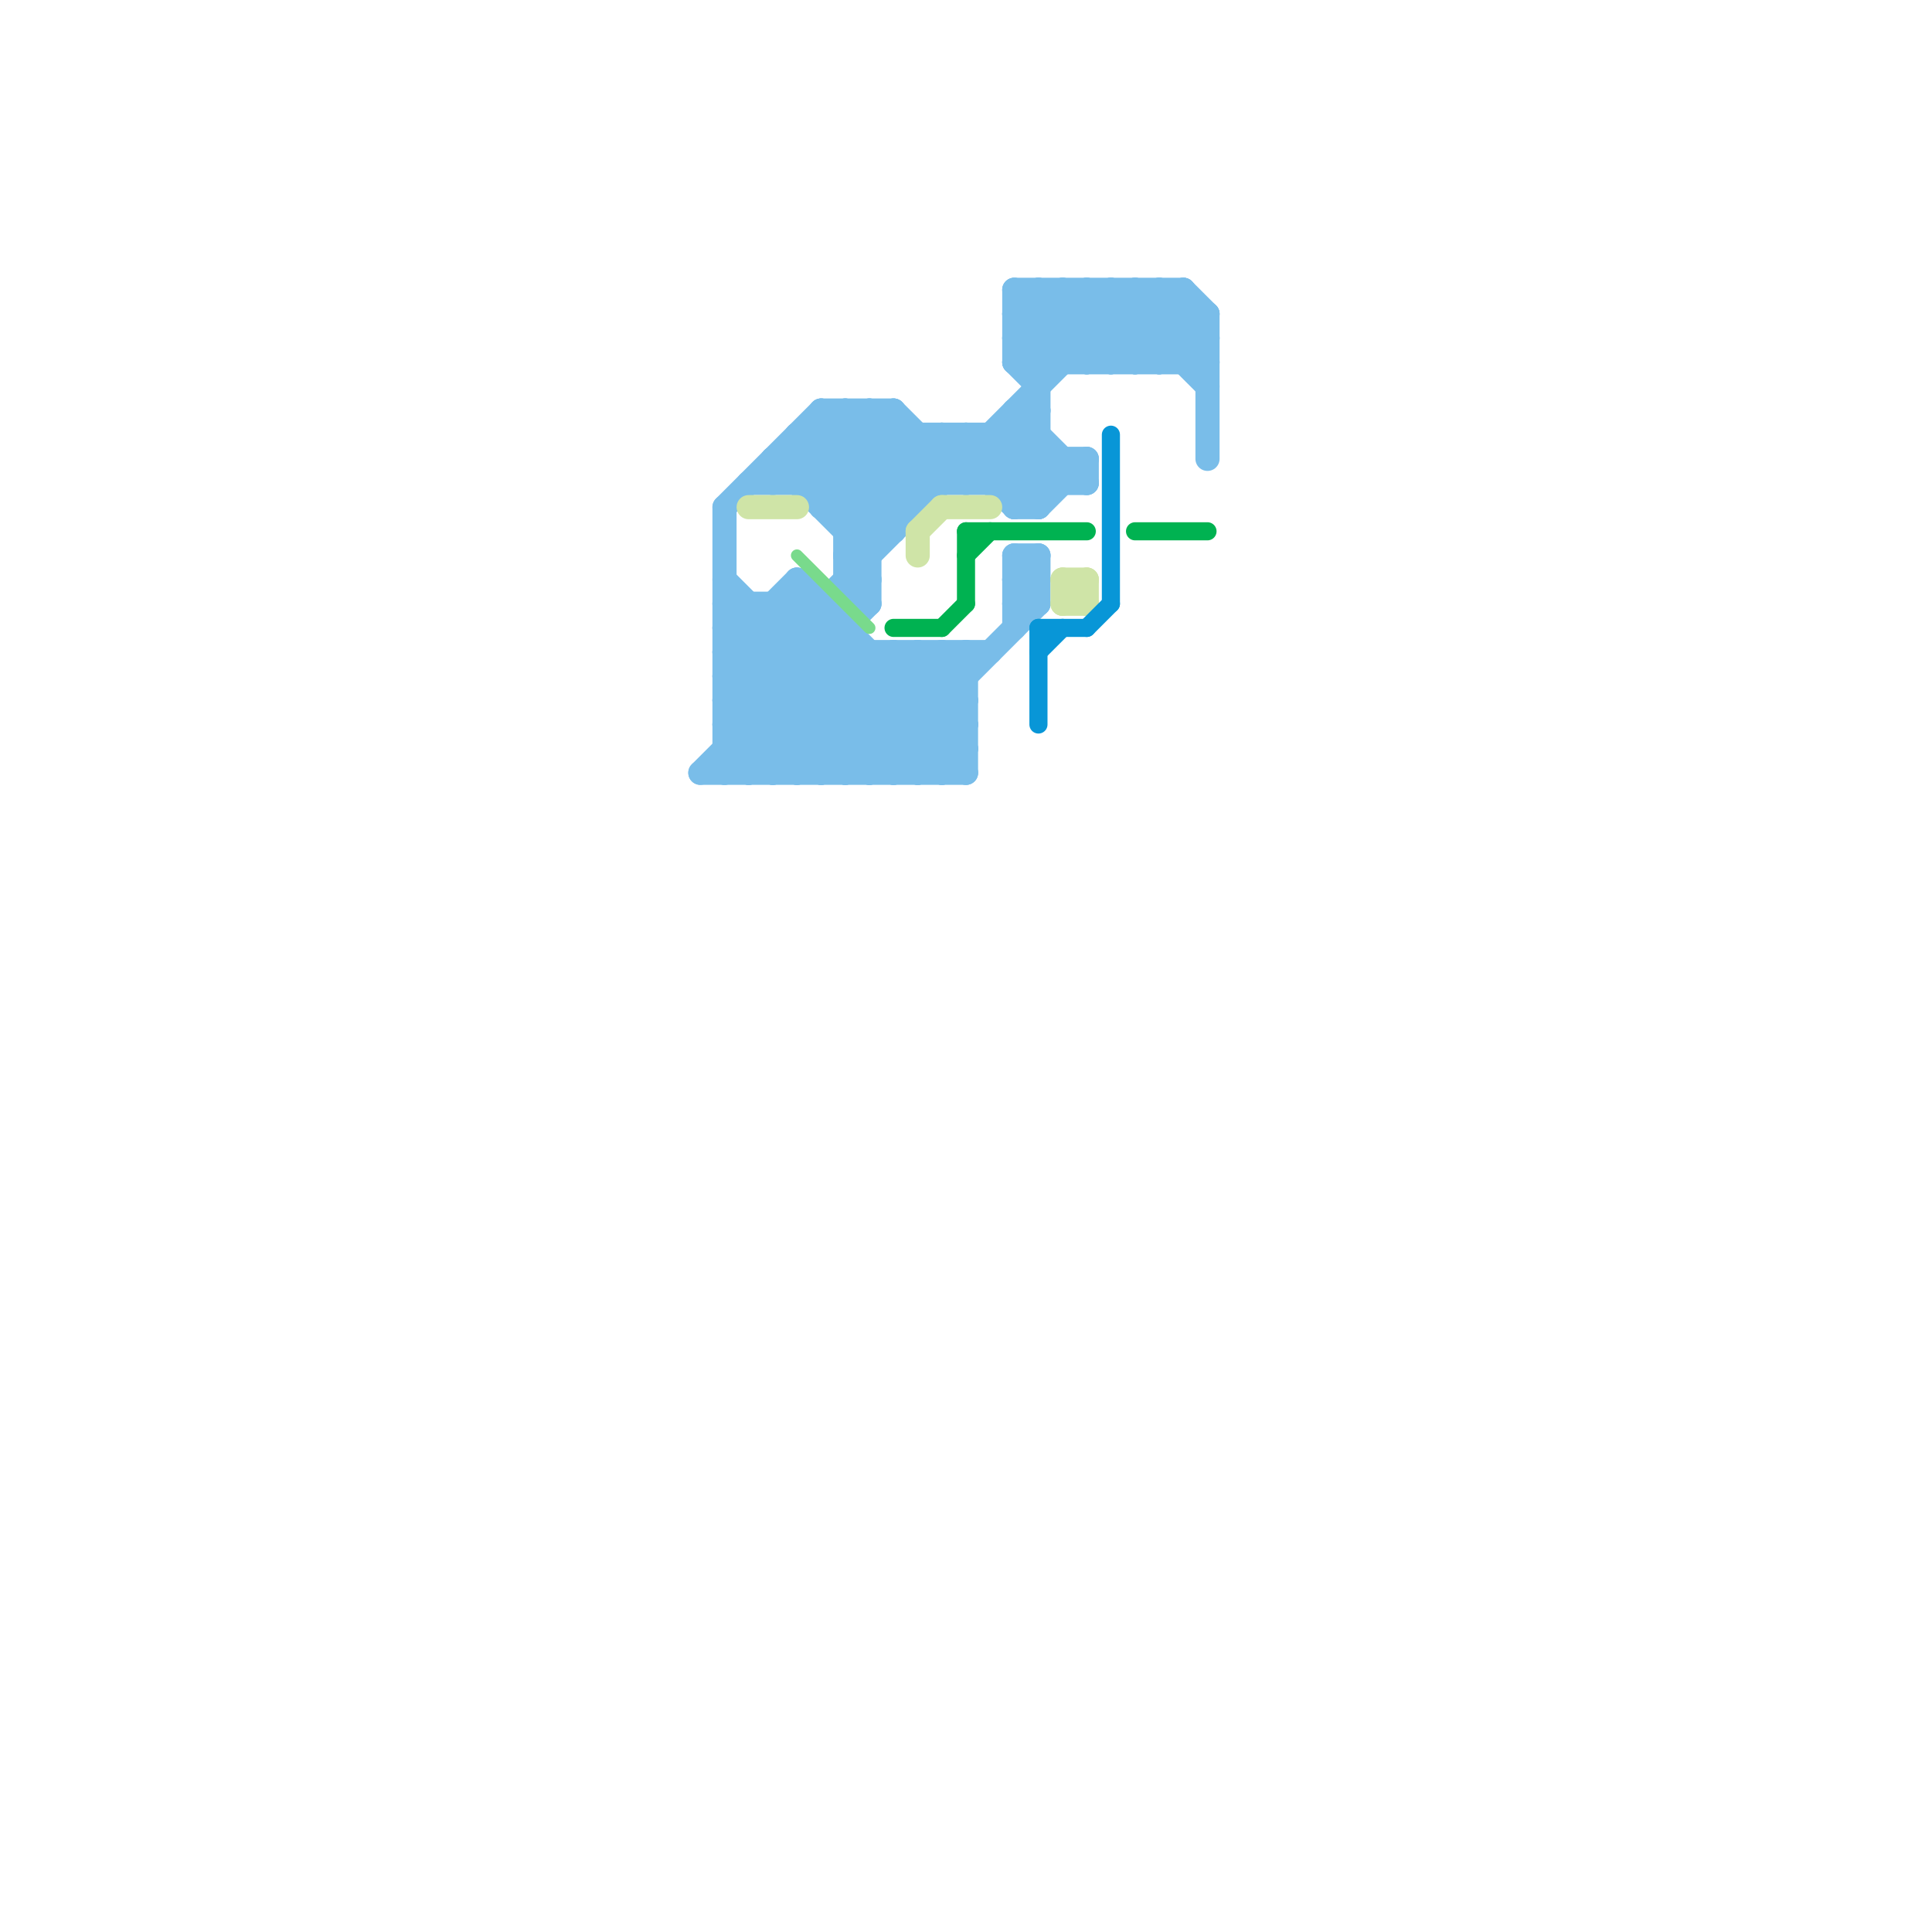 
<svg version="1.1" xmlns="http://www.w3.org/2000/svg" viewBox="0 0 80 80">
<style>text { font: 1px Helvetica; font-weight: 600; white-space: pre; dominant-baseline: central; } line { stroke-width: 1; fill: none; stroke-linecap: round; stroke-linejoin: round; } .c0 { stroke: #00b251 } .c1 { stroke: #79bde9 } .c2 { stroke: #cfe4a7 } .c3 { stroke: #79da8c } .c4 { stroke: #0896d7 } .w2 { stroke-width: .75; }.w1 { stroke-width: 1; }.w3 { stroke-width: .5; }</style><defs><g id="csm-79da8c"><circle r="0.4" fill="#79da8c"/><circle r="0.2" fill="#fff"/></g><g id="csm-00b251"><circle r="0.4" fill="#00b251"/><circle r="0.2" fill="#fff"/></g><g id="csm-0896d7"><circle r="0.4" fill="#0896d7"/><circle r="0.2" fill="#fff"/></g></defs><line class="c0 w2" x1="37" y1="26" x2="39" y2="26"/><line class="c0 w2" x1="40" y1="22" x2="40" y2="25"/><line class="c0 w2" x1="47" y1="22" x2="50" y2="22"/><line class="c0 w2" x1="39" y1="26" x2="40" y2="25"/><line class="c0 w2" x1="40" y1="23" x2="41" y2="22"/><line class="c0 w2" x1="40" y1="22" x2="45" y2="22"/><line class="c1 " x1="35" y1="23" x2="40" y2="18"/><line class="c1 " x1="46" y1="12" x2="50" y2="16"/><line class="c1 " x1="47" y1="12" x2="50" y2="15"/><line class="c1 " x1="36" y1="27" x2="36" y2="32"/><line class="c1 " x1="49" y1="12" x2="49" y2="15"/><line class="c1 " x1="42" y1="20" x2="43" y2="19"/><line class="c1 " x1="50" y1="13" x2="50" y2="19"/><line class="c1 " x1="30" y1="26" x2="31" y2="25"/><line class="c1 " x1="49" y1="15" x2="50" y2="14"/><line class="c1 " x1="39" y1="32" x2="40" y2="31"/><line class="c1 " x1="32" y1="32" x2="37" y2="27"/><line class="c1 " x1="42" y1="13" x2="50" y2="13"/><line class="c1 " x1="36" y1="17" x2="36" y2="25"/><line class="c1 " x1="42" y1="12" x2="49" y2="12"/><line class="c1 " x1="30" y1="29" x2="33" y2="32"/><line class="c1 " x1="36" y1="32" x2="43" y2="25"/><line class="c1 " x1="30" y1="26" x2="36" y2="32"/><line class="c1 " x1="42" y1="21" x2="43" y2="21"/><line class="c1 " x1="41" y1="20" x2="43" y2="18"/><line class="c1 " x1="42" y1="23" x2="43" y2="23"/><line class="c1 " x1="44" y1="12" x2="47" y2="15"/><line class="c1 " x1="38" y1="27" x2="38" y2="32"/><line class="c1 " x1="38" y1="27" x2="40" y2="29"/><line class="c1 " x1="30" y1="31" x2="40" y2="31"/><line class="c1 " x1="30" y1="27" x2="41" y2="27"/><line class="c1 " x1="45" y1="12" x2="45" y2="15"/><line class="c1 " x1="42" y1="15" x2="45" y2="12"/><line class="c1 " x1="42" y1="25" x2="43" y2="25"/><line class="c1 " x1="30" y1="28" x2="40" y2="28"/><line class="c1 " x1="39" y1="18" x2="42" y2="21"/><line class="c1 " x1="48" y1="12" x2="50" y2="14"/><line class="c1 " x1="40" y1="18" x2="40" y2="20"/><line class="c1 " x1="40" y1="27" x2="40" y2="32"/><line class="c1 " x1="32" y1="25" x2="32" y2="32"/><line class="c1 " x1="30" y1="21" x2="30" y2="32"/><line class="c1 " x1="37" y1="27" x2="37" y2="32"/><line class="c1 " x1="42" y1="13" x2="43" y2="12"/><line class="c1 " x1="42" y1="23" x2="42" y2="26"/><line class="c1 " x1="33" y1="20" x2="36" y2="17"/><line class="c1 " x1="35" y1="22" x2="39" y2="18"/><line class="c1 " x1="30" y1="25" x2="37" y2="32"/><line class="c1 " x1="32" y1="19" x2="36" y2="23"/><line class="c1 " x1="40" y1="18" x2="43" y2="21"/><line class="c1 " x1="42" y1="17" x2="42" y2="21"/><line class="c1 " x1="32" y1="19" x2="45" y2="19"/><line class="c1 " x1="30" y1="28" x2="34" y2="32"/><line class="c1 " x1="30" y1="27" x2="33" y2="24"/><line class="c1 " x1="41" y1="18" x2="43" y2="20"/><line class="c1 " x1="30" y1="30" x2="40" y2="30"/><line class="c1 " x1="30" y1="30" x2="34" y2="26"/><line class="c1 " x1="42" y1="17" x2="45" y2="20"/><line class="c1 " x1="33" y1="24" x2="40" y2="31"/><line class="c1 " x1="35" y1="24" x2="36" y2="25"/><line class="c1 " x1="42" y1="24" x2="43" y2="24"/><line class="c1 " x1="30" y1="31" x2="31" y2="32"/><line class="c1 " x1="35" y1="17" x2="35" y2="24"/><line class="c1 " x1="30" y1="29" x2="47" y2="12"/><line class="c1 " x1="31" y1="32" x2="36" y2="27"/><line class="c1 " x1="35" y1="17" x2="38" y2="20"/><line class="c1 " x1="45" y1="12" x2="48" y2="15"/><line class="c1 " x1="42" y1="15" x2="50" y2="15"/><line class="c1 " x1="35" y1="22" x2="37" y2="22"/><line class="c1 " x1="29" y1="32" x2="40" y2="32"/><line class="c1 " x1="39" y1="18" x2="39" y2="20"/><line class="c1 " x1="29" y1="32" x2="36" y2="25"/><line class="c1 " x1="42" y1="12" x2="42" y2="15"/><line class="c1 " x1="32" y1="25" x2="39" y2="32"/><line class="c1 " x1="33" y1="18" x2="43" y2="18"/><line class="c1 " x1="43" y1="15" x2="46" y2="12"/><line class="c1 " x1="34" y1="17" x2="38" y2="21"/><line class="c1 " x1="42" y1="21" x2="44" y2="19"/><line class="c1 " x1="35" y1="21" x2="38" y2="18"/><line class="c1 " x1="37" y1="32" x2="40" y2="29"/><line class="c1 " x1="35" y1="23" x2="36" y2="24"/><line class="c1 " x1="38" y1="32" x2="40" y2="30"/><line class="c1 " x1="44" y1="12" x2="44" y2="15"/><line class="c1 " x1="35" y1="26" x2="35" y2="32"/><line class="c1 " x1="33" y1="18" x2="37" y2="22"/><line class="c1 " x1="37" y1="17" x2="40" y2="20"/><line class="c1 " x1="42" y1="17" x2="43" y2="17"/><line class="c1 " x1="42" y1="25" x2="43" y2="24"/><line class="c1 " x1="42" y1="14" x2="50" y2="14"/><line class="c1 " x1="46" y1="12" x2="46" y2="15"/><line class="c1 " x1="37" y1="27" x2="40" y2="30"/><line class="c1 " x1="30" y1="26" x2="35" y2="26"/><line class="c1 " x1="30" y1="29" x2="40" y2="29"/><line class="c1 " x1="30" y1="32" x2="35" y2="27"/><line class="c1 " x1="41" y1="18" x2="41" y2="20"/><line class="c1 " x1="48" y1="12" x2="48" y2="15"/><line class="c1 " x1="42" y1="23" x2="43" y2="24"/><line class="c1 " x1="42" y1="15" x2="43" y2="16"/><line class="c1 " x1="45" y1="15" x2="48" y2="12"/><line class="c1 " x1="49" y1="12" x2="50" y2="13"/><line class="c1 " x1="42" y1="13" x2="44" y2="15"/><line class="c1 " x1="47" y1="12" x2="47" y2="15"/><line class="c1 " x1="34" y1="17" x2="34" y2="21"/><line class="c1 " x1="33" y1="18" x2="33" y2="20"/><line class="c1 " x1="34" y1="25" x2="34" y2="32"/><line class="c1 " x1="46" y1="15" x2="49" y2="12"/><line class="c1 " x1="35" y1="24" x2="36" y2="24"/><line class="c1 " x1="43" y1="21" x2="45" y2="19"/><line class="c1 " x1="42" y1="24" x2="43" y2="23"/><line class="c1 " x1="31" y1="20" x2="45" y2="20"/><line class="c1 " x1="37" y1="17" x2="37" y2="22"/><line class="c1 " x1="36" y1="17" x2="39" y2="20"/><line class="c1 " x1="32" y1="19" x2="32" y2="20"/><line class="c1 " x1="34" y1="21" x2="37" y2="18"/><line class="c1 " x1="39" y1="27" x2="39" y2="32"/><line class="c1 " x1="32" y1="20" x2="35" y2="17"/><line class="c1 " x1="42" y1="14" x2="43" y2="15"/><line class="c1 " x1="30" y1="28" x2="33" y2="25"/><line class="c1 " x1="42" y1="24" x2="43" y2="25"/><line class="c1 " x1="30" y1="21" x2="34" y2="17"/><line class="c1 " x1="34" y1="18" x2="37" y2="21"/><line class="c1 " x1="43" y1="23" x2="43" y2="25"/><line class="c1 " x1="30" y1="30" x2="32" y2="32"/><line class="c1 " x1="35" y1="23" x2="36" y2="23"/><line class="c1 " x1="33" y1="24" x2="33" y2="32"/><line class="c1 " x1="42" y1="18" x2="44" y2="20"/><line class="c1 " x1="35" y1="32" x2="40" y2="27"/><line class="c1 " x1="43" y1="12" x2="46" y2="15"/><line class="c1 " x1="34" y1="17" x2="37" y2="17"/><line class="c1 " x1="38" y1="18" x2="38" y2="21"/><line class="c1 " x1="40" y1="20" x2="43" y2="17"/><line class="c1 " x1="42" y1="12" x2="45" y2="15"/><line class="c1 " x1="31" y1="25" x2="31" y2="32"/><line class="c1 " x1="47" y1="15" x2="49" y2="13"/><line class="c1 " x1="42" y1="14" x2="44" y2="12"/><line class="c1 " x1="34" y1="21" x2="38" y2="21"/><line class="c1 " x1="43" y1="12" x2="43" y2="21"/><line class="c1 " x1="33" y1="25" x2="40" y2="32"/><line class="c1 " x1="30" y1="24" x2="38" y2="32"/><line class="c1 " x1="45" y1="19" x2="45" y2="20"/><line class="c1 " x1="34" y1="32" x2="39" y2="27"/><line class="c1 " x1="30" y1="25" x2="34" y2="25"/><line class="c1 " x1="34" y1="20" x2="37" y2="17"/><line class="c1 " x1="33" y1="19" x2="36" y2="22"/><line class="c1 " x1="30" y1="27" x2="35" y2="32"/><line class="c1 " x1="48" y1="15" x2="50" y2="13"/><line class="c1 " x1="44" y1="19" x2="44" y2="20"/><line class="c1 " x1="39" y1="27" x2="40" y2="28"/><line class="c1 " x1="33" y1="32" x2="38" y2="27"/><line class="c2 " x1="39" y1="21" x2="41" y2="21"/><line class="c2 " x1="31" y1="21" x2="33" y2="21"/><line class="c2 " x1="44" y1="24" x2="45" y2="24"/><line class="c2 " x1="44" y1="25" x2="45" y2="25"/><line class="c2 " x1="44" y1="24" x2="44" y2="25"/><line class="c2 " x1="38" y1="22" x2="38" y2="23"/><line class="c2 " x1="45" y1="24" x2="45" y2="25"/><line class="c2 " x1="44" y1="25" x2="45" y2="24"/><line class="c2 " x1="38" y1="22" x2="39" y2="21"/><line class="c2 " x1="44" y1="24" x2="45" y2="25"/><line class="c3 w3" x1="33" y1="23" x2="36" y2="26"/><line class="c4 w2" x1="45" y1="26" x2="46" y2="25"/><line class="c4 w2" x1="43" y1="26" x2="43" y2="30"/><line class="c4 w2" x1="46" y1="18" x2="46" y2="25"/><line class="c4 w2" x1="43" y1="26" x2="45" y2="26"/><line class="c4 w2" x1="43" y1="27" x2="44" y2="26"/>
</svg>
